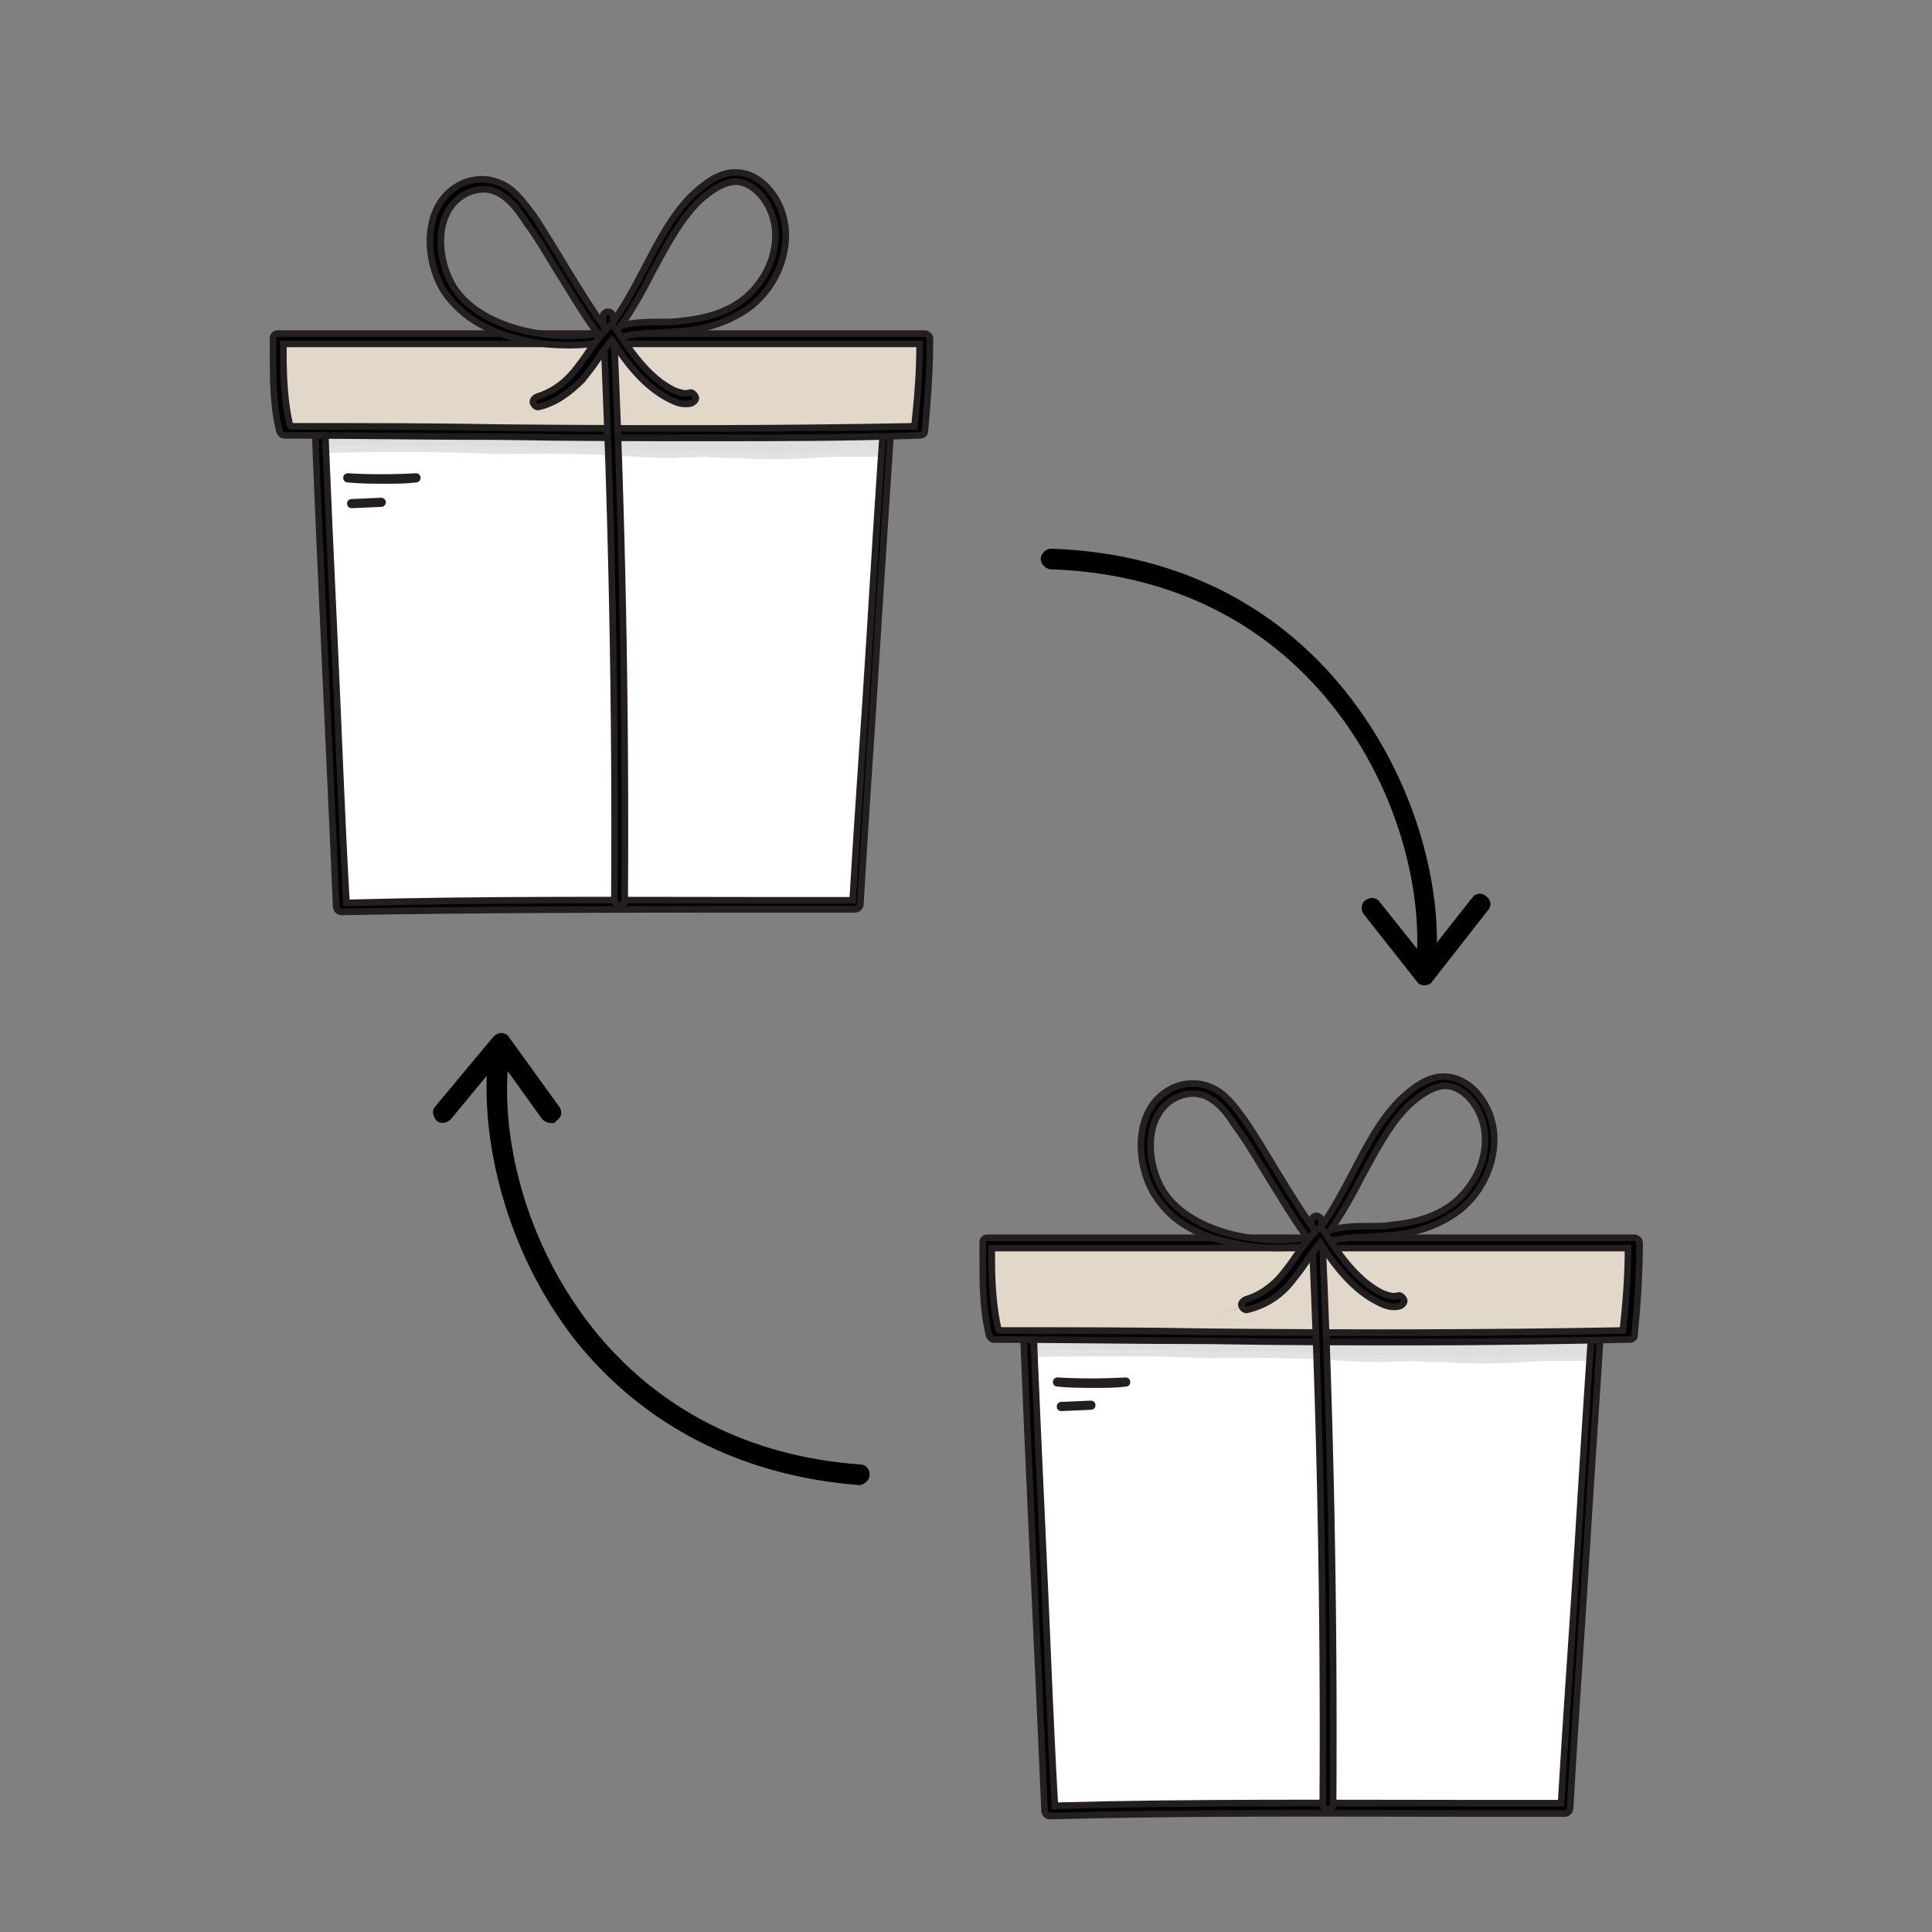 <?xml version="1.0" encoding="utf-8"?>
<!-- Generator: Adobe Illustrator 26.5.0, SVG Export Plug-In . SVG Version: 6.00 Build 0)  -->
<svg version="1.1" id="uuid-2452a7b1-71a6-4054-90a3-a67ecc2315a2"
	 xmlns="http://www.w3.org/2000/svg" xmlns:xlink="http://www.w3.org/1999/xlink" x="0px" y="0px" viewBox="0 0 150 150"
	 style="enable-background:new 0 0 150 150;" xml:space="preserve">
<rect x="0" y="0" width="150" height="150" fill="#808080" stroke="none"/>
<style type="text/css">
	.st0{fill:#FFFFFF;}
	.st1{opacity:0.13;}
	.st2{fill:#E2D8C9;}
	.st3{opacity:0.129;}
	.st4{fill:#FFFFFF;stroke:#231F20;stroke-width:0.512;stroke-miterlimit:10;}
	.st5{stroke:#231F20;stroke-width:0.512;stroke-miterlimit:10;}
	.st6{fill:#E2D8C9;stroke:#231F20;stroke-width:0.512;stroke-miterlimit:10;}
</style>
<g>
	<path d="M110.7,76.2c0,0-0.1,0-0.1,0c-0.4-0.1-0.8-0.5-0.7-0.9c0.7-5.6-1.2-14.4-7.1-21.3c-5.2-6.1-12.5-9.5-21.2-9.8
		c-0.4,0-0.8-0.4-0.8-0.8c0-0.4,0.4-0.8,0.8-0.8c9.1,0.3,16.8,3.9,22.3,10.4c6.2,7.3,8.3,16.6,7.5,22.6
		C111.4,75.9,111.1,76.2,110.7,76.2z"/>
</g>
<g>
	<path d="M110.6,76.5c-0.2,0-0.5-0.1-0.6-0.3l-4.1-5.2c-0.3-0.4-0.2-0.9,0.1-1.1c0.4-0.3,0.9-0.2,1.1,0.1l3.5,4.4l3.7-4.7
		c0.3-0.4,0.8-0.4,1.1-0.1c0.4,0.3,0.4,0.8,0.1,1.1l-4.3,5.5C111.1,76.4,110.8,76.5,110.6,76.5L110.6,76.5z"/>
</g>
<g>
	<path d="M66.7,115.3C66.7,115.3,66.7,115.3,66.7,115.3c-9.1-0.7-16.7-4.6-22-11.2c-5.9-7.5-7.6-16.9-6.7-22.8
		c0.1-0.4,0.5-0.7,0.9-0.7c0.4,0.1,0.7,0.5,0.7,0.9c-0.9,5.6,0.7,14.4,6.4,21.6c5,6.3,12.2,10,20.8,10.6c0.4,0,0.8,0.4,0.7,0.9
		C67.5,114.9,67.1,115.3,66.7,115.3z"/>
</g>
<g>
	<path d="M42.8,87.2c-0.2,0-0.5-0.1-0.7-0.3l-3.3-4.6L35,86.9c-0.3,0.3-0.8,0.4-1.1,0.1c-0.3-0.3-0.4-0.8-0.1-1.1l4.5-5.4
		c0.2-0.2,0.4-0.3,0.6-0.3c0.2,0,0.5,0.1,0.6,0.3l3.9,5.4c0.3,0.4,0.2,0.9-0.2,1.1C43.1,87.2,43,87.2,42.8,87.2z"/>
</g>
<g>
	<g>
		<path class="st4" d="M69,29.5c-0.9,13.9-1.7,26.8-2.6,40.8c-13,0-26.5-0.1-40,0.2c-0.7-14.5-1.1-25.6-1.8-41
			C40.5,29.5,55.7,29.5,69,29.5z"/>
		<path class="st5" d="M26.5,70.8c-0.2,0-0.4-0.2-0.4-0.4c-0.3-7.1-0.6-13.3-0.9-19.9c-0.3-6.5-0.6-13.3-0.9-21.1
			c0-0.1,0-0.2,0.1-0.3c0.1-0.1,0.2-0.1,0.3-0.1H69c0.1,0,0.2,0,0.3,0.1c0.1,0.1,0.1,0.2,0.1,0.3c-0.4,7-0.9,13.8-1.3,20.4
			c-0.4,6.6-0.9,13.4-1.3,20.4c0,0.2-0.2,0.4-0.4,0.4h0c-2.3,0-4.7,0-7,0C48.7,70.6,37.6,70.6,26.5,70.8
			C26.5,70.8,26.5,70.8,26.5,70.8z M25.1,29.9c0.3,7.6,0.6,14.3,0.9,20.7c0.3,6.4,0.5,12.5,0.9,19.5c11-0.3,21.9-0.2,32.6-0.2
			c2.2,0,4.5,0,6.7,0c0.4-6.8,0.9-13.5,1.3-20c0.4-6.5,0.8-13.1,1.3-19.9H25.1z"/>
	</g>
	<g>
		<path class="st6" d="M71.7,26.4c0,2.4-0.1,4.9-0.4,7.1c-16.1,0.3-32.9,0-49.2,0c-0.5-2.3-0.5-4.7-0.6-7.1
			C37,26.4,54.7,26.4,71.7,26.4z"/>
		<path class="st5" d="M55.2,34c-5.4,0-10.9,0-16.2-0.1c-5.6,0-11.3-0.1-16.9-0.1c0,0,0,0,0,0c-0.2,0-0.3-0.1-0.4-0.3
			c-0.5-2-0.5-4-0.5-6.1c0-0.4,0-0.8,0-1.1c0-0.1,0-0.2,0.1-0.3c0.1-0.1,0.2-0.1,0.3-0.1c7.6,0,15.7,0,23.9,0c8.7,0,17.6,0,26.3,0
			c0.2,0,0.4,0.2,0.4,0.4c0,2.6-0.2,5.1-0.4,7.2c0,0.2-0.2,0.3-0.4,0.3C66,34,60.6,34,55.2,34z M22.9,33.1c5.3,0,10.8,0,16.1,0.1
			c10.6,0.1,21.5,0.1,32-0.1c0.2-1.9,0.4-4,0.4-6.4c-8.6,0-17.4,0-25.9,0c-8.1,0-16.1,0-23.5,0c0,0.2,0,0.5,0,0.7
			c0,2,0.1,3.8,0.5,5.6C22.5,33.1,22.7,33.1,22.9,33.1z"/>
	</g>
	<g>
		<path class="st5" d="M30,37.3c-1,0-2,0-3-0.1c-0.1,0-0.1-0.1-0.1-0.1c0-0.1,0.1-0.1,0.1-0.1c1.7,0.1,3.5,0.1,5.3,0
			c0.1,0,0.1,0.1,0.1,0.1c0,0.1-0.1,0.1-0.1,0.1C31.5,37.3,30.8,37.3,30,37.3z"/>
	</g>
	<g>
		<path class="st5" d="M27.3,39.2c-0.1,0-0.1-0.1-0.1-0.1c0-0.1,0.1-0.1,0.1-0.1l2.3-0.1c0.1,0,0.1,0.1,0.1,0.1
			c0,0.1-0.1,0.1-0.1,0.1L27.3,39.2C27.3,39.2,27.3,39.2,27.3,39.2z"/>
	</g>
	<g>
		<path class="st5" d="M48.1,70.3C48.1,70.3,48.1,70.3,48.1,70.3c-0.2,0-0.4-0.2-0.4-0.4c0.1-15-0.2-30.3-0.9-45.3
			c0-0.2,0.2-0.4,0.4-0.4c0.2,0,0.4,0.2,0.4,0.4c0.7,15.1,1,30.3,0.9,45.4C48.5,70.2,48.3,70.3,48.1,70.3z"/>
	</g>
	<g>
		<path class="st5" d="M47.2,26.5c-0.1,0-0.2-0.1-0.3-0.1c-0.1-0.1-0.1-0.4,0-0.5c1.2-1.4,2.2-3.3,3.1-5c1.1-2.1,2.2-4.3,3.9-5.9
			c1.2-1.1,2.3-1.7,3.4-1.6c1.9,0.1,3.6,2.2,3.7,4.6c0.1,2.1-0.9,4.3-2.6,5.7c-1.4,1.1-3.2,1.8-5.3,2c-0.5,0-1.1,0.1-1.6,0.1
			c-1.5,0.1-3,0.1-4.2,0.7C47.3,26.5,47.2,26.5,47.2,26.5z M57.2,14.1c-1.1,0-2.1,0.8-2.8,1.4c-1.6,1.5-2.7,3.7-3.8,5.7
			c-0.7,1.4-1.5,2.8-2.4,4.1c1-0.3,2.1-0.3,3.2-0.3c0.5,0,1.1,0,1.6-0.1c2.1-0.2,3.7-0.8,4.9-1.8c1.5-1.3,2.4-3.2,2.3-5.1
			c-0.1-2-1.5-3.8-3-3.9C57.3,14.1,57.2,14.1,57.2,14.1z"/>
	</g>
	<g>
		<path class="st5" d="M44.2,26.8c-1.2,0-2.4-0.1-3.6-0.4c-2.7-0.6-4.7-1.8-6-3.6c-1.4-2-1.8-5.5-0.1-7.5c1.2-1.4,3.1-1.8,4.7-0.9
			c0.9,0.5,1.6,1.5,2.2,2.3c0.9,1.3,1.7,2.7,2.5,4c1.1,1.8,2.2,3.6,3.4,5.2c0.1,0.1,0.1,0.2,0,0.4c0,0.1-0.2,0.2-0.3,0.2
			C46.2,26.7,45.2,26.8,44.2,26.8z M37.5,14.7c-0.8,0-1.7,0.4-2.3,1.1c-1.5,1.7-1.1,4.8,0.1,6.6c1.1,1.6,3,2.7,5.5,3.3
			c1.8,0.4,3.7,0.5,5.6,0.2c-1.1-1.5-2.1-3.2-3.1-4.8c-0.8-1.3-1.6-2.7-2.5-3.9c-0.5-0.8-1.1-1.6-1.9-2.1
			C38.4,14.8,38,14.7,37.5,14.7z"/>
	</g>
	<g>
		<path class="st5" d="M41.8,31.6c-0.2,0-0.3-0.1-0.4-0.3c-0.1-0.2,0.1-0.4,0.3-0.5c1-0.3,2-0.9,2.9-2c0.4-0.5,0.7-0.9,1.1-1.5
			c0.4-0.6,0.9-1.2,1.5-1.9c0.1-0.1,0.2-0.1,0.3-0.1c0.1,0,0.2,0.1,0.3,0.2c1.1,1.7,2.5,3.8,4.5,4.8c0.5,0.2,0.9,0.3,1.2,0.2
			c0.2-0.1,0.4,0.1,0.5,0.3c0.1,0.2-0.1,0.4-0.3,0.5c-0.7,0.2-1.3-0.1-1.7-0.3c-2-1-3.4-2.9-4.5-4.6c-0.4,0.5-0.8,1-1.1,1.5
			c-0.4,0.6-0.8,1.1-1.2,1.6C44.2,30.5,43.1,31.3,41.8,31.6C41.8,31.6,41.8,31.6,41.8,31.6z"/>
	</g>
	<g class="st3">
		<path class="st5" d="M67.6,33.6c-0.8,0.1-1,0.1-2.1,0.1c-1.6,0.1-3.2,0.1-4.7,0c-1.2,0-2.3,0.1-3.5,0c-0.8-0.1-1.6-0.1-2.4-0.1
			c0.1,0,0.2,0,0.2,0c-0.9-0.1-1.1-0.1-1.5,0c-0.2,0-0.6,0-0.2,0c-0.9-0.1-1.9-0.1-2.8-0.1c-2.3,0-4.5-0.2-6.8-0.2
			c-2.4,0-4.8,0-7.2,0c-2.1,0-4.2,0.1-6.3,0c-1.2,0-2.4-0.1-3.7-0.1c-0.5,0.1-1.2-0.1-1.6,0.3c-0.6,0.5-0.2,1.4,0.7,1.4
			c4.3-0.1,8.7-0.1,13,0.1c1.9,0,3.8-0.1,5.7,0c2.6,0,5.2,0.3,7.8,0.3c1.5-0.1,1.1,0,2.5-0.1c0.8,0.1,1.7,0.1,2.5,0.1
			c1.1,0.1,2.3,0.1,3.5,0.1c0.8,0,2.6-0.1,4.2-0.2c1,0,2.8,0,3,0c0.4,0,0.8-0.2,0.9-0.5C69.2,34.1,68.4,33.4,67.6,33.6z"/>
	</g>
</g>
<g>
	<g>
		<path class="st4" d="M124.1,99.6c-0.9,13.9-1.7,26.8-2.6,40.8c-13,0-26.5-0.1-40,0.2c-0.7-14.5-1.1-25.6-1.8-41
			C95.6,99.6,110.8,99.6,124.1,99.6z"/>
		<path class="st5" d="M81.5,141c-0.2,0-0.4-0.2-0.4-0.4c-0.3-7.1-0.6-13.3-0.9-19.9c-0.3-6.5-0.6-13.3-0.9-21.1
			c0-0.1,0-0.2,0.1-0.3c0.1-0.1,0.2-0.1,0.3-0.1h44.4c0.1,0,0.2,0,0.3,0.1c0.1,0.1,0.1,0.2,0.1,0.3c-0.4,7-0.9,13.8-1.3,20.4
			c-0.4,6.6-0.9,13.4-1.3,20.4c0,0.2-0.2,0.4-0.4,0.4h0c-2.3,0-4.7,0-7,0C103.7,140.8,92.6,140.7,81.5,141
			C81.5,141,81.5,141,81.5,141z M80.1,100c0.3,7.6,0.6,14.3,0.9,20.7c0.3,6.4,0.5,12.5,0.9,19.5c11-0.3,21.9-0.2,32.6-0.2
			c2.2,0,4.5,0,6.7,0c0.4-6.8,0.9-13.5,1.3-20c0.4-6.5,0.8-13.1,1.3-19.9H80.1z"/>
	</g>
	<g>
		<path class="st6" d="M126.8,96.5c0,2.4-0.1,4.9-0.4,7.1c-16.1,0.3-32.9,0-49.2,0c-0.5-2.3-0.5-4.7-0.6-7.1
			C92.1,96.6,109.7,96.5,126.8,96.5z"/>
		<path class="st5" d="M110.3,104.2c-5.4,0-10.9,0-16.2-0.1c-5.6,0-11.3-0.1-16.9-0.1c0,0,0,0,0,0c-0.2,0-0.3-0.1-0.4-0.3
			c-0.5-2-0.5-4-0.5-6.1c0-0.4,0-0.8,0-1.1c0-0.1,0-0.2,0.1-0.3c0.1-0.1,0.2-0.1,0.3-0.1c7.6,0,15.7,0,23.9,0c8.7,0,17.6,0,26.3,0
			c0.2,0,0.4,0.2,0.4,0.4c0,2.6-0.2,5.1-0.4,7.2c0,0.2-0.2,0.3-0.4,0.3C121.1,104.1,115.7,104.2,110.3,104.2z M77.9,103.3
			c5.3,0,10.8,0,16.1,0.1c10.6,0.1,21.5,0.1,32-0.1c0.2-1.9,0.4-4,0.4-6.4c-8.6,0-17.4,0-25.9,0c-8.1,0-16.1,0-23.5,0
			c0,0.2,0,0.5,0,0.7c0,2,0.1,3.8,0.5,5.6C77.6,103.3,77.8,103.3,77.9,103.3z"/>
	</g>
	<g>
		<path class="st5" d="M85.1,107.5c-1,0-2,0-3-0.1c-0.1,0-0.1-0.1-0.1-0.1c0-0.1,0.1-0.1,0.1-0.1c1.7,0.1,3.5,0.1,5.3,0
			c0.1,0,0.1,0.1,0.1,0.1c0,0.1-0.1,0.1-0.1,0.1C86.6,107.5,85.8,107.5,85.1,107.5z"/>
	</g>
	<g>
		<path class="st5" d="M82.4,109.3c-0.1,0-0.1-0.1-0.1-0.1c0-0.1,0.1-0.1,0.1-0.1l2.3-0.1c0.1,0,0.1,0.1,0.1,0.1
			c0,0.1-0.1,0.1-0.1,0.1L82.4,109.3C82.4,109.3,82.4,109.3,82.4,109.3z"/>
	</g>
	<g>
		<path class="st5" d="M103.1,140.5C103.1,140.5,103.1,140.5,103.1,140.5c-0.2,0-0.4-0.2-0.4-0.4c0.1-15-0.2-30.3-0.9-45.3
			c0-0.2,0.2-0.4,0.4-0.4c0.2,0,0.4,0.2,0.4,0.4c0.7,15.1,1,30.3,0.9,45.4C103.5,140.3,103.3,140.5,103.1,140.5z"/>
	</g>
	<g>
		<path class="st5" d="M102.2,96.7c-0.1,0-0.2-0.1-0.3-0.1c-0.1-0.1-0.1-0.4,0-0.5c1.2-1.4,2.2-3.3,3.1-5c1.1-2.1,2.2-4.3,3.9-5.9
			c1.2-1.1,2.3-1.7,3.4-1.6c1.9,0.1,3.6,2.2,3.7,4.6c0.1,2.1-0.9,4.3-2.6,5.7c-1.4,1.1-3.2,1.8-5.3,2c-0.5,0-1.1,0.1-1.6,0.1
			c-1.5,0.1-3,0.1-4.2,0.7C102.4,96.7,102.3,96.7,102.2,96.7z M112.3,84.3c-1.1,0-2.1,0.8-2.8,1.4c-1.6,1.5-2.7,3.7-3.8,5.7
			c-0.7,1.4-1.5,2.8-2.4,4.1c1-0.3,2.1-0.3,3.2-0.3c0.5,0,1.1,0,1.6-0.1c2.1-0.2,3.7-0.8,4.9-1.8c1.5-1.3,2.4-3.2,2.3-5.1
			c-0.1-2-1.5-3.8-3-3.9C112.3,84.3,112.3,84.3,112.3,84.3z"/>
	</g>
	<g>
		<path class="st5" d="M99.3,96.9c-1.2,0-2.4-0.1-3.6-0.4C93,96,91,94.8,89.8,93c-1.4-2-1.8-5.5-0.1-7.5c1.2-1.4,3.1-1.8,4.7-0.9
			c0.9,0.5,1.6,1.5,2.2,2.3c0.9,1.3,1.7,2.7,2.5,4c1.1,1.8,2.2,3.6,3.4,5.2c0.1,0.1,0.1,0.2,0,0.4c0,0.1-0.2,0.2-0.3,0.2
			C101.2,96.8,100.3,96.9,99.3,96.9z M92.6,84.9c-0.8,0-1.7,0.4-2.3,1.1c-1.5,1.7-1.1,4.8,0.1,6.6c1.1,1.6,3,2.7,5.5,3.3
			c1.8,0.4,3.7,0.5,5.6,0.2c-1.1-1.5-2.1-3.2-3.1-4.8c-0.8-1.3-1.6-2.7-2.5-3.9c-0.5-0.8-1.1-1.6-1.9-2.1C93.5,85,93,84.9,92.6,84.9
			z"/>
	</g>
	<g>
		<path class="st5" d="M96.8,101.7c-0.2,0-0.3-0.1-0.4-0.3c-0.1-0.2,0.1-0.4,0.3-0.5c1-0.3,2-0.9,2.9-2c0.4-0.5,0.7-0.9,1.1-1.5
			c0.4-0.6,0.9-1.2,1.5-1.9c0.1-0.1,0.2-0.1,0.3-0.1c0.1,0,0.2,0.1,0.3,0.2c1.1,1.7,2.5,3.8,4.5,4.8c0.5,0.2,0.9,0.3,1.2,0.2
			c0.2-0.1,0.4,0.1,0.5,0.3c0.1,0.2-0.1,0.4-0.3,0.5c-0.7,0.2-1.3-0.1-1.7-0.3c-2-1-3.4-2.9-4.5-4.6c-0.4,0.5-0.8,1-1.1,1.5
			c-0.4,0.6-0.8,1.1-1.2,1.6C99.3,100.7,98.1,101.4,96.8,101.7C96.9,101.7,96.9,101.7,96.8,101.7z"/>
	</g>
	<g class="st3">
		<path class="st5" d="M122.7,103.8c-0.8,0.1-1,0.1-2.1,0.1c-1.6,0.1-3.2,0.1-4.7,0c-1.2,0-2.3,0.1-3.5,0c-0.8-0.1-1.6-0.1-2.4-0.1
			c0.1,0,0.2,0,0.2,0c-0.9-0.1-1.1-0.1-1.5,0c-0.2,0-0.6,0-0.2,0c-0.9-0.1-1.9-0.1-2.8-0.1c-2.3,0-4.5-0.2-6.8-0.2
			c-2.4,0-4.8,0-7.2,0c-2.1,0-4.2,0.1-6.3,0c-1.2,0-2.4-0.1-3.7-0.1c-0.5,0.1-1.2-0.1-1.6,0.3c-0.6,0.5-0.2,1.4,0.7,1.4
			c4.3-0.1,8.7-0.1,13,0.1c1.9,0,3.8-0.1,5.7,0c2.6,0,5.2,0.3,7.8,0.3c1.5-0.1,1.1,0,2.5-0.1c0.8,0.1,1.7,0.1,2.5,0.1
			c1.1,0.1,2.3,0.1,3.5,0.1c0.8,0,2.6-0.1,4.2-0.2c1,0,2.8,0,3,0c0.4,0,0.8-0.2,0.9-0.5C124.3,104.2,123.4,103.6,122.7,103.8z"/>
	</g>
</g>
</svg>
